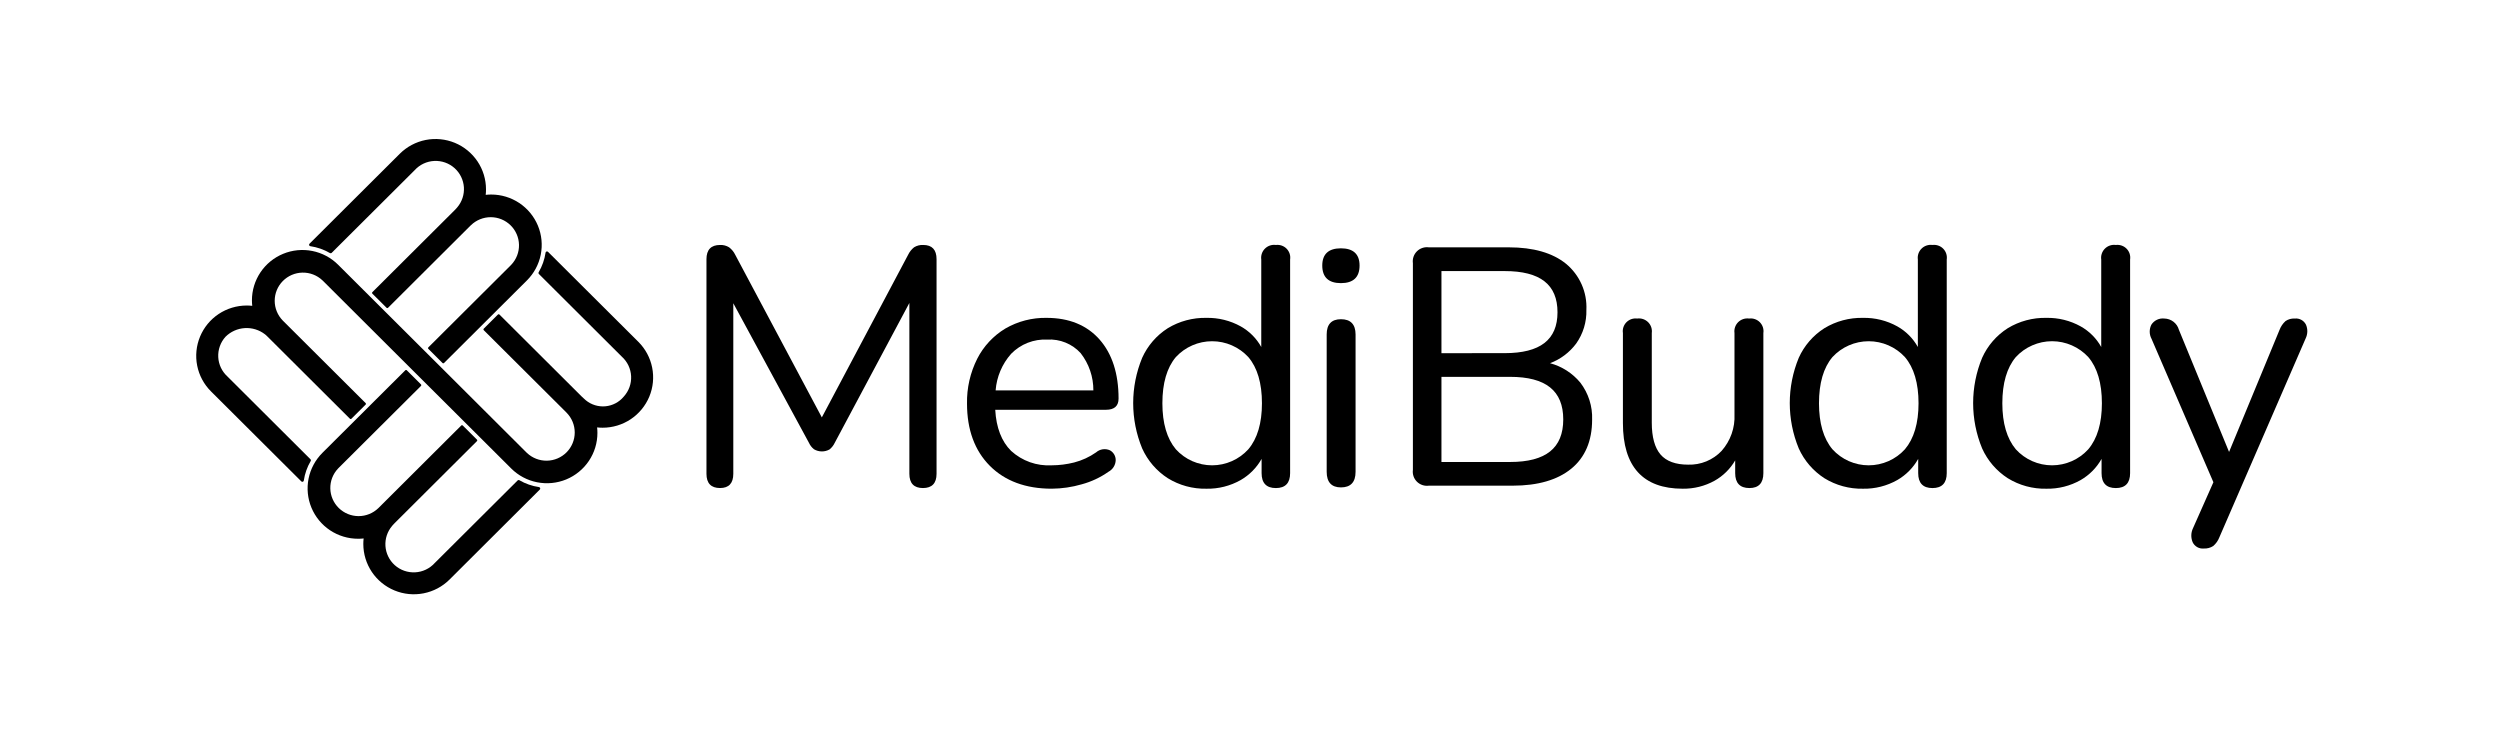 <svg width="150" height="44" viewBox="0 0 150 44" fill="none" xmlns="http://www.w3.org/2000/svg">
<path d="M32.341 29.225C31.926 29.165 31.526 29.025 31.164 28.814C31.148 28.804 31.128 28.8 31.109 28.803C31.089 28.805 31.071 28.814 31.058 28.827L26.081 33.784C25.779 34.117 25.357 34.317 24.907 34.34C24.458 34.363 24.017 34.207 23.683 33.907C23.356 33.612 23.156 33.202 23.127 32.764C23.097 32.325 23.24 31.893 23.525 31.557L23.558 31.517L23.57 31.504L23.576 31.498C23.609 31.462 23.643 31.424 23.676 31.391L28.616 26.469C28.628 26.457 28.635 26.44 28.635 26.423C28.635 26.406 28.628 26.39 28.616 26.377L27.766 25.531C27.76 25.525 27.753 25.52 27.745 25.517C27.737 25.514 27.729 25.512 27.72 25.512C27.712 25.512 27.703 25.514 27.695 25.517C27.688 25.52 27.68 25.525 27.674 25.531L22.736 30.453C22.732 30.458 22.728 30.462 22.723 30.466L22.701 30.487C22.383 30.795 21.957 30.968 21.513 30.967C21.07 30.966 20.644 30.792 20.327 30.482C20.011 30.172 19.828 29.751 19.819 29.309C19.81 28.867 19.975 28.439 20.279 28.117C20.298 28.098 20.317 28.077 20.336 28.058L25.258 23.156C25.27 23.144 25.277 23.127 25.277 23.11C25.277 23.093 25.27 23.076 25.258 23.064L24.409 22.218C24.403 22.212 24.396 22.207 24.388 22.203C24.381 22.2 24.372 22.198 24.363 22.198C24.355 22.198 24.346 22.2 24.339 22.203C24.331 22.207 24.324 22.212 24.317 22.218L19.343 27.172C18.92 27.595 18.631 28.133 18.514 28.718C18.398 29.303 18.457 29.91 18.687 30.462C18.916 31.013 19.304 31.485 19.802 31.817C20.3 32.148 20.886 32.325 21.485 32.325C21.596 32.326 21.707 32.32 21.818 32.307C21.805 32.417 21.799 32.528 21.799 32.639C21.799 33.236 21.977 33.819 22.31 34.316C22.643 34.812 23.116 35.199 23.67 35.427C24.223 35.656 24.832 35.715 25.419 35.599C26.007 35.483 26.547 35.196 26.971 34.774L32.389 29.373C32.4 29.362 32.408 29.347 32.412 29.331C32.416 29.316 32.415 29.299 32.41 29.284C32.405 29.269 32.396 29.255 32.383 29.245C32.371 29.234 32.356 29.227 32.34 29.225L32.341 29.225Z" fill="black"/>
<path d="M18.619 14.771C19.034 14.832 19.434 14.972 19.796 15.183C19.813 15.193 19.832 15.197 19.851 15.194C19.871 15.192 19.889 15.183 19.902 15.17L24.879 10.212C25.181 9.879 25.603 9.679 26.053 9.657C26.503 9.634 26.943 9.79 27.277 10.09C27.604 10.385 27.804 10.795 27.834 11.233C27.863 11.671 27.721 12.104 27.436 12.44L27.402 12.48C27.398 12.484 27.394 12.489 27.39 12.493L27.385 12.499C27.351 12.535 27.318 12.573 27.284 12.606L22.343 17.528C22.331 17.54 22.324 17.557 22.324 17.574C22.324 17.591 22.331 17.608 22.343 17.62L23.192 18.466C23.204 18.478 23.221 18.485 23.238 18.485C23.255 18.485 23.272 18.478 23.284 18.466L28.222 13.544C28.226 13.54 28.231 13.536 28.236 13.532L28.258 13.511C28.576 13.203 29.003 13.031 29.446 13.031C29.89 13.032 30.316 13.206 30.632 13.516C30.949 13.826 31.131 14.247 31.14 14.689C31.149 15.131 30.984 15.559 30.68 15.881C30.661 15.9 30.643 15.921 30.623 15.94L25.701 20.842C25.689 20.854 25.682 20.871 25.682 20.888C25.682 20.905 25.689 20.921 25.701 20.933L26.55 21.78C26.562 21.792 26.579 21.799 26.596 21.799C26.613 21.799 26.63 21.792 26.642 21.78L31.616 16.825C32.04 16.403 32.328 15.865 32.445 15.28C32.562 14.694 32.502 14.087 32.273 13.536C32.043 12.984 31.655 12.513 31.157 12.181C30.659 11.849 30.073 11.672 29.474 11.672C29.363 11.671 29.252 11.678 29.142 11.691C29.155 11.581 29.161 11.47 29.16 11.358C29.16 10.761 28.982 10.178 28.649 9.682C28.316 9.186 27.843 8.799 27.29 8.57C26.736 8.342 26.128 8.282 25.54 8.398C24.953 8.515 24.413 8.802 23.989 9.224L18.57 14.624C18.559 14.636 18.551 14.65 18.547 14.666C18.544 14.682 18.544 14.698 18.55 14.713C18.555 14.729 18.564 14.742 18.576 14.753C18.589 14.763 18.604 14.77 18.62 14.772L18.619 14.771Z" fill="black"/>
<path d="M32.734 15.161C32.673 15.574 32.532 15.972 32.321 16.333C32.311 16.35 32.307 16.369 32.309 16.389C32.312 16.408 32.32 16.426 32.334 16.44L37.309 21.399C37.474 21.548 37.609 21.728 37.705 21.928C37.8 22.129 37.856 22.346 37.867 22.568C37.878 22.79 37.846 23.012 37.771 23.222C37.696 23.431 37.581 23.624 37.432 23.789L37.423 23.799C37.288 23.962 37.121 24.097 36.934 24.196C36.746 24.295 36.541 24.357 36.33 24.377C36.118 24.397 35.905 24.375 35.702 24.313C35.499 24.251 35.31 24.15 35.147 24.015C35.107 23.983 35.069 23.948 35.033 23.912L35.02 23.9L35.014 23.895C34.978 23.861 34.94 23.828 34.906 23.795L29.967 18.873C29.955 18.861 29.938 18.854 29.921 18.854C29.904 18.854 29.887 18.861 29.875 18.873L29.026 19.719C29.014 19.731 29.007 19.748 29.007 19.765C29.007 19.782 29.014 19.799 29.026 19.811L33.965 24.73C33.969 24.734 33.974 24.739 33.977 24.743L33.998 24.765C34.31 25.082 34.484 25.507 34.484 25.95C34.484 26.393 34.309 26.819 33.998 27.135C33.686 27.451 33.262 27.633 32.818 27.641C32.373 27.649 31.943 27.483 31.62 27.179C31.601 27.16 31.58 27.142 31.561 27.122L27.055 22.629L25.26 20.84L20.287 15.884C19.864 15.462 19.324 15.174 18.736 15.058C18.149 14.941 17.54 15.001 16.986 15.23C16.433 15.458 15.96 15.845 15.627 16.341C15.294 16.838 15.116 17.421 15.116 18.018C15.116 18.129 15.122 18.24 15.135 18.35C15.024 18.337 14.913 18.331 14.802 18.331C14.203 18.332 13.617 18.509 13.119 18.84C12.621 19.172 12.233 19.644 12.004 20.195C11.775 20.747 11.714 21.353 11.831 21.939C11.948 22.524 12.236 23.062 12.66 23.484L18.08 28.884C18.091 28.895 18.105 28.903 18.121 28.907C18.137 28.91 18.154 28.91 18.169 28.905C18.184 28.899 18.198 28.89 18.209 28.878C18.219 28.865 18.226 28.85 18.228 28.834C18.289 28.421 18.429 28.023 18.641 27.662C18.651 27.645 18.655 27.625 18.652 27.606C18.65 27.587 18.641 27.569 18.628 27.555L13.653 22.596C13.488 22.447 13.353 22.267 13.257 22.067C13.162 21.866 13.106 21.648 13.095 21.427C13.084 21.205 13.116 20.983 13.191 20.773C13.265 20.564 13.381 20.371 13.53 20.206C13.839 19.898 14.25 19.713 14.687 19.686C15.123 19.659 15.554 19.792 15.899 20.059L15.929 20.083L15.942 20.095L15.948 20.1C15.984 20.134 16.022 20.167 16.055 20.2L20.995 25.123C21.008 25.135 21.024 25.142 21.041 25.142C21.058 25.142 21.075 25.135 21.087 25.123L21.937 24.277C21.949 24.265 21.956 24.248 21.956 24.231C21.956 24.214 21.949 24.197 21.937 24.185L16.997 19.264C16.992 19.26 16.988 19.256 16.984 19.251L16.963 19.229C16.654 18.912 16.481 18.487 16.482 18.045C16.483 17.603 16.657 17.179 16.968 16.863C17.279 16.548 17.701 16.366 18.145 16.357C18.588 16.348 19.018 16.513 19.341 16.816C19.361 16.834 19.382 16.853 19.4 16.872L24.297 21.755L26.115 23.566L30.674 28.11C31.097 28.532 31.637 28.82 32.225 28.936C32.812 29.053 33.421 28.993 33.975 28.765C34.528 28.536 35.001 28.149 35.334 27.653C35.667 27.157 35.845 26.573 35.845 25.976C35.846 25.865 35.839 25.755 35.826 25.645C35.937 25.657 36.048 25.663 36.16 25.663C36.759 25.663 37.344 25.485 37.842 25.154C38.34 24.822 38.728 24.351 38.958 23.799C39.187 23.248 39.247 22.641 39.13 22.056C39.014 21.47 38.725 20.932 38.302 20.51L32.882 15.111C32.871 15.099 32.856 15.091 32.84 15.087C32.825 15.084 32.808 15.084 32.792 15.089C32.777 15.095 32.763 15.104 32.753 15.116C32.742 15.129 32.736 15.144 32.733 15.16L32.734 15.161Z" fill="black"/>
<path d="M55.397 14.698C55.203 14.687 55.01 14.736 54.844 14.838C54.693 14.96 54.571 15.113 54.487 15.288L49.31 25.044L44.114 15.288C44.029 15.111 43.902 14.957 43.745 14.838C43.583 14.738 43.394 14.69 43.203 14.698C42.662 14.698 42.388 14.985 42.388 15.551V28.429C42.388 28.995 42.662 29.282 43.203 29.282C43.731 29.282 43.998 28.995 43.998 28.429V18.195L48.541 26.576C48.609 26.724 48.711 26.854 48.838 26.955C48.979 27.039 49.14 27.084 49.304 27.086C49.468 27.088 49.63 27.046 49.773 26.966C49.903 26.86 50.008 26.727 50.08 26.577L54.562 18.178V28.43C54.562 28.996 54.836 29.283 55.377 29.283C55.918 29.283 56.193 28.996 56.193 28.43V15.551C56.193 14.985 55.925 14.698 55.397 14.698Z" fill="black"/>
<path d="M67.114 23.915C67.114 22.419 66.729 21.226 65.97 20.367C65.21 19.509 64.142 19.072 62.8 19.072C61.929 19.055 61.071 19.277 60.319 19.713C59.598 20.148 59.014 20.776 58.633 21.526C58.213 22.36 58.003 23.284 58.021 24.218C58.021 25.782 58.481 27.037 59.39 27.949C60.298 28.861 61.546 29.322 63.103 29.322C63.713 29.318 64.32 29.229 64.906 29.058C65.479 28.903 66.021 28.649 66.506 28.307C66.634 28.239 66.742 28.14 66.818 28.018C66.895 27.895 66.938 27.755 66.942 27.611C66.944 27.491 66.912 27.372 66.851 27.267C66.79 27.163 66.702 27.076 66.595 27.018C66.46 26.957 66.31 26.936 66.163 26.958C66.016 26.98 65.878 27.043 65.767 27.141C65.367 27.421 64.92 27.627 64.447 27.749C64.008 27.86 63.556 27.917 63.103 27.919C62.66 27.944 62.217 27.881 61.798 27.733C61.38 27.584 60.996 27.354 60.669 27.056C60.095 26.491 59.774 25.661 59.714 24.587H66.359C66.86 24.586 67.114 24.36 67.114 23.915ZM59.737 23.425C59.799 22.61 60.126 21.838 60.67 21.226C60.95 20.939 61.289 20.714 61.663 20.567C62.037 20.421 62.438 20.355 62.84 20.375C63.212 20.353 63.585 20.415 63.93 20.555C64.276 20.695 64.586 20.91 64.837 21.185C65.338 21.825 65.607 22.614 65.602 23.425L59.737 23.425Z" fill="black"/>
<path d="M76.552 14.698C76.433 14.682 76.312 14.693 76.198 14.731C76.085 14.769 75.981 14.833 75.896 14.918C75.811 15.002 75.747 15.105 75.709 15.219C75.671 15.332 75.659 15.453 75.676 15.572V20.82C75.388 20.301 74.96 19.872 74.442 19.582C73.814 19.234 73.104 19.058 72.386 19.072C71.569 19.055 70.763 19.27 70.065 19.694C69.392 20.123 68.859 20.74 68.531 21.467C67.811 23.209 67.811 25.165 68.531 26.908C68.86 27.637 69.392 28.256 70.065 28.691C70.761 29.121 71.567 29.34 72.386 29.323C73.106 29.337 73.816 29.157 74.442 28.803C74.967 28.5 75.401 28.061 75.696 27.533V28.391C75.696 28.983 75.984 29.284 76.552 29.284C77.12 29.284 77.407 28.983 77.407 28.391V15.572C77.425 15.455 77.416 15.336 77.379 15.223C77.343 15.111 77.281 15.008 77.198 14.923C77.115 14.838 77.014 14.774 76.902 14.735C76.79 14.696 76.67 14.684 76.552 14.698ZM75.717 24.197C75.717 25.389 75.442 26.318 74.899 26.958C74.624 27.261 74.289 27.502 73.914 27.668C73.54 27.833 73.135 27.919 72.725 27.919C72.316 27.919 71.911 27.833 71.536 27.668C71.162 27.502 70.827 27.261 70.552 26.958C70.015 26.318 69.743 25.388 69.743 24.197C69.743 22.991 70.015 22.059 70.551 21.424C70.828 21.125 71.164 20.885 71.538 20.722C71.912 20.558 72.317 20.474 72.725 20.474C73.134 20.474 73.538 20.558 73.912 20.722C74.286 20.885 74.622 21.125 74.899 21.424C75.442 22.059 75.717 22.992 75.717 24.197Z" fill="black"/>
<path d="M80.455 16.988C81.197 16.988 81.574 16.634 81.574 15.934C81.574 15.248 81.197 14.899 80.455 14.899C79.712 14.899 79.336 15.247 79.336 15.934C79.337 16.634 79.713 16.988 80.455 16.988Z" fill="black"/>
<path d="M80.457 19.153C79.889 19.153 79.601 19.46 79.601 20.066V28.309C79.601 28.929 79.889 29.244 80.457 29.244C81.039 29.244 81.334 28.93 81.334 28.309V20.066C81.332 19.46 81.037 19.153 80.457 19.153Z" fill="black"/>
<path d="M93.002 21.792C93.626 21.558 94.169 21.15 94.568 20.617C94.987 20.027 95.203 19.318 95.183 18.595C95.209 18.071 95.112 17.548 94.9 17.068C94.688 16.588 94.367 16.163 93.963 15.828C93.156 15.172 91.999 14.84 90.525 14.84H85.731C85.602 14.822 85.469 14.834 85.345 14.876C85.22 14.917 85.107 14.987 85.015 15.079C84.922 15.172 84.852 15.284 84.81 15.408C84.769 15.532 84.756 15.664 84.774 15.794V28.187C84.756 28.316 84.769 28.448 84.81 28.572C84.852 28.696 84.922 28.808 85.015 28.901C85.108 28.993 85.221 29.063 85.345 29.104C85.469 29.146 85.602 29.158 85.731 29.14H90.767C92.268 29.14 93.449 28.798 94.276 28.122C95.102 27.447 95.527 26.456 95.527 25.183C95.557 24.381 95.306 23.594 94.818 22.956C94.349 22.39 93.714 21.983 93.002 21.792ZM93.795 25.166C93.795 26.884 92.752 27.719 90.606 27.719H86.487V22.611H90.606C92.752 22.611 93.795 23.447 93.795 25.165V25.166ZM86.487 21.191V16.265H90.281C92.413 16.265 93.45 17.073 93.45 18.736C93.45 20.386 92.413 21.189 90.281 21.189L86.487 21.191Z" fill="black"/>
<path d="M104.946 19.112C104.827 19.096 104.706 19.107 104.592 19.145C104.478 19.183 104.374 19.247 104.289 19.331C104.205 19.416 104.14 19.519 104.102 19.632C104.064 19.746 104.053 19.866 104.069 19.985V24.862C104.108 25.666 103.829 26.454 103.293 27.057C103.036 27.328 102.724 27.541 102.378 27.683C102.031 27.825 101.659 27.891 101.285 27.879C100.534 27.879 99.977 27.674 99.631 27.27C99.285 26.866 99.107 26.224 99.107 25.366V19.985C99.123 19.866 99.112 19.746 99.074 19.632C99.036 19.519 98.972 19.416 98.887 19.331C98.802 19.247 98.698 19.183 98.585 19.145C98.471 19.107 98.35 19.096 98.231 19.112C98.113 19.097 97.993 19.11 97.881 19.148C97.769 19.188 97.668 19.252 97.585 19.336C97.502 19.421 97.44 19.523 97.403 19.636C97.367 19.748 97.357 19.868 97.375 19.985V25.386C97.375 27.998 98.582 29.323 100.962 29.323C101.631 29.332 102.291 29.167 102.876 28.843C103.389 28.554 103.816 28.132 104.111 27.623V28.39C104.111 28.982 104.399 29.283 104.966 29.283C105.521 29.283 105.802 28.982 105.802 28.39V19.985C105.82 19.868 105.81 19.748 105.774 19.636C105.737 19.523 105.675 19.421 105.592 19.336C105.509 19.251 105.407 19.187 105.295 19.148C105.183 19.109 105.063 19.097 104.946 19.112Z" fill="black"/>
<path d="M115.948 14.698C115.829 14.682 115.708 14.693 115.594 14.731C115.48 14.769 115.376 14.833 115.292 14.918C115.207 15.002 115.143 15.105 115.104 15.219C115.066 15.332 115.055 15.453 115.071 15.572V20.82C114.783 20.301 114.356 19.872 113.837 19.582C113.209 19.234 112.5 19.058 111.781 19.072C110.964 19.055 110.159 19.27 109.461 19.694C108.787 20.123 108.254 20.739 107.926 21.467C107.206 23.209 107.206 25.165 107.926 26.908C108.255 27.637 108.788 28.256 109.46 28.691C110.156 29.121 110.962 29.34 111.781 29.323C112.501 29.337 113.211 29.157 113.837 28.803C114.363 28.5 114.796 28.062 115.092 27.533V28.391C115.092 28.983 115.379 29.284 115.948 29.284C116.516 29.284 116.804 28.983 116.804 28.391V15.572C116.821 15.455 116.812 15.336 116.775 15.223C116.739 15.11 116.677 15.008 116.594 14.923C116.511 14.838 116.41 14.774 116.297 14.735C116.185 14.696 116.066 14.683 115.948 14.698ZM115.112 24.197C115.112 25.389 114.837 26.318 114.294 26.958C114.019 27.261 113.684 27.502 113.309 27.668C112.935 27.833 112.53 27.919 112.12 27.919C111.711 27.919 111.306 27.833 110.931 27.668C110.557 27.502 110.222 27.261 109.947 26.958C109.41 26.318 109.139 25.388 109.139 24.197C109.139 22.991 109.41 22.059 109.947 21.424C110.223 21.125 110.559 20.885 110.934 20.722C111.308 20.558 111.712 20.474 112.121 20.474C112.529 20.474 112.933 20.558 113.308 20.722C113.682 20.885 114.018 21.125 114.294 21.424C114.836 22.059 115.112 22.992 115.112 24.197Z" fill="black"/>
<path d="M126.95 14.698C126.831 14.682 126.71 14.693 126.596 14.731C126.482 14.769 126.379 14.833 126.294 14.918C126.209 15.002 126.145 15.105 126.107 15.219C126.068 15.332 126.057 15.453 126.074 15.572V20.82C125.785 20.301 125.358 19.872 124.839 19.582C124.211 19.234 123.502 19.058 122.784 19.072C121.967 19.054 121.161 19.27 120.463 19.694C119.79 20.123 119.256 20.739 118.929 21.467C118.208 23.209 118.208 25.165 118.929 26.908C119.257 27.637 119.79 28.256 120.463 28.691C121.159 29.121 121.965 29.341 122.784 29.323C123.504 29.337 124.214 29.157 124.84 28.803C125.365 28.5 125.799 28.062 126.094 27.533V28.391C126.094 28.983 126.382 29.284 126.95 29.284C127.518 29.284 127.806 28.983 127.806 28.391V15.572C127.824 15.455 127.814 15.336 127.778 15.223C127.742 15.11 127.679 15.007 127.596 14.923C127.513 14.838 127.412 14.774 127.3 14.735C127.187 14.696 127.068 14.683 126.95 14.698ZM126.114 24.197C126.114 25.389 125.839 26.318 125.296 26.958C125.021 27.261 124.686 27.502 124.312 27.668C123.937 27.833 123.532 27.919 123.123 27.919C122.713 27.919 122.308 27.833 121.934 27.668C121.559 27.502 121.224 27.261 120.949 26.958C120.413 26.318 120.14 25.388 120.14 24.197C120.14 22.991 120.413 22.059 120.949 21.424C121.225 21.125 121.561 20.885 121.936 20.722C122.31 20.558 122.714 20.473 123.123 20.473C123.531 20.473 123.935 20.558 124.31 20.722C124.684 20.885 125.02 21.125 125.297 21.424C125.839 22.059 126.114 22.992 126.114 24.197Z" fill="black"/>
<path d="M138.359 19.482C138.298 19.359 138.202 19.258 138.082 19.192C137.962 19.126 137.825 19.098 137.688 19.112C137.492 19.1 137.297 19.153 137.133 19.263C136.974 19.407 136.851 19.586 136.775 19.786L133.744 27.117L130.734 19.786C130.681 19.595 130.567 19.427 130.41 19.305C130.253 19.184 130.061 19.116 129.862 19.112C129.711 19.095 129.557 19.12 129.42 19.185C129.282 19.25 129.165 19.352 129.083 19.48C129.016 19.611 128.982 19.757 128.983 19.904C128.984 20.052 129.021 20.197 129.091 20.327L132.804 28.934L131.578 31.698C131.516 31.828 131.482 31.969 131.479 32.112C131.476 32.256 131.503 32.398 131.558 32.531C131.617 32.656 131.713 32.759 131.833 32.827C131.953 32.895 132.091 32.925 132.229 32.911C132.428 32.922 132.626 32.869 132.793 32.761C132.958 32.62 133.084 32.44 133.162 32.238L138.339 20.306C138.401 20.178 138.435 20.038 138.439 19.896C138.442 19.754 138.415 19.612 138.359 19.482Z" fill="black"/>
</svg>
